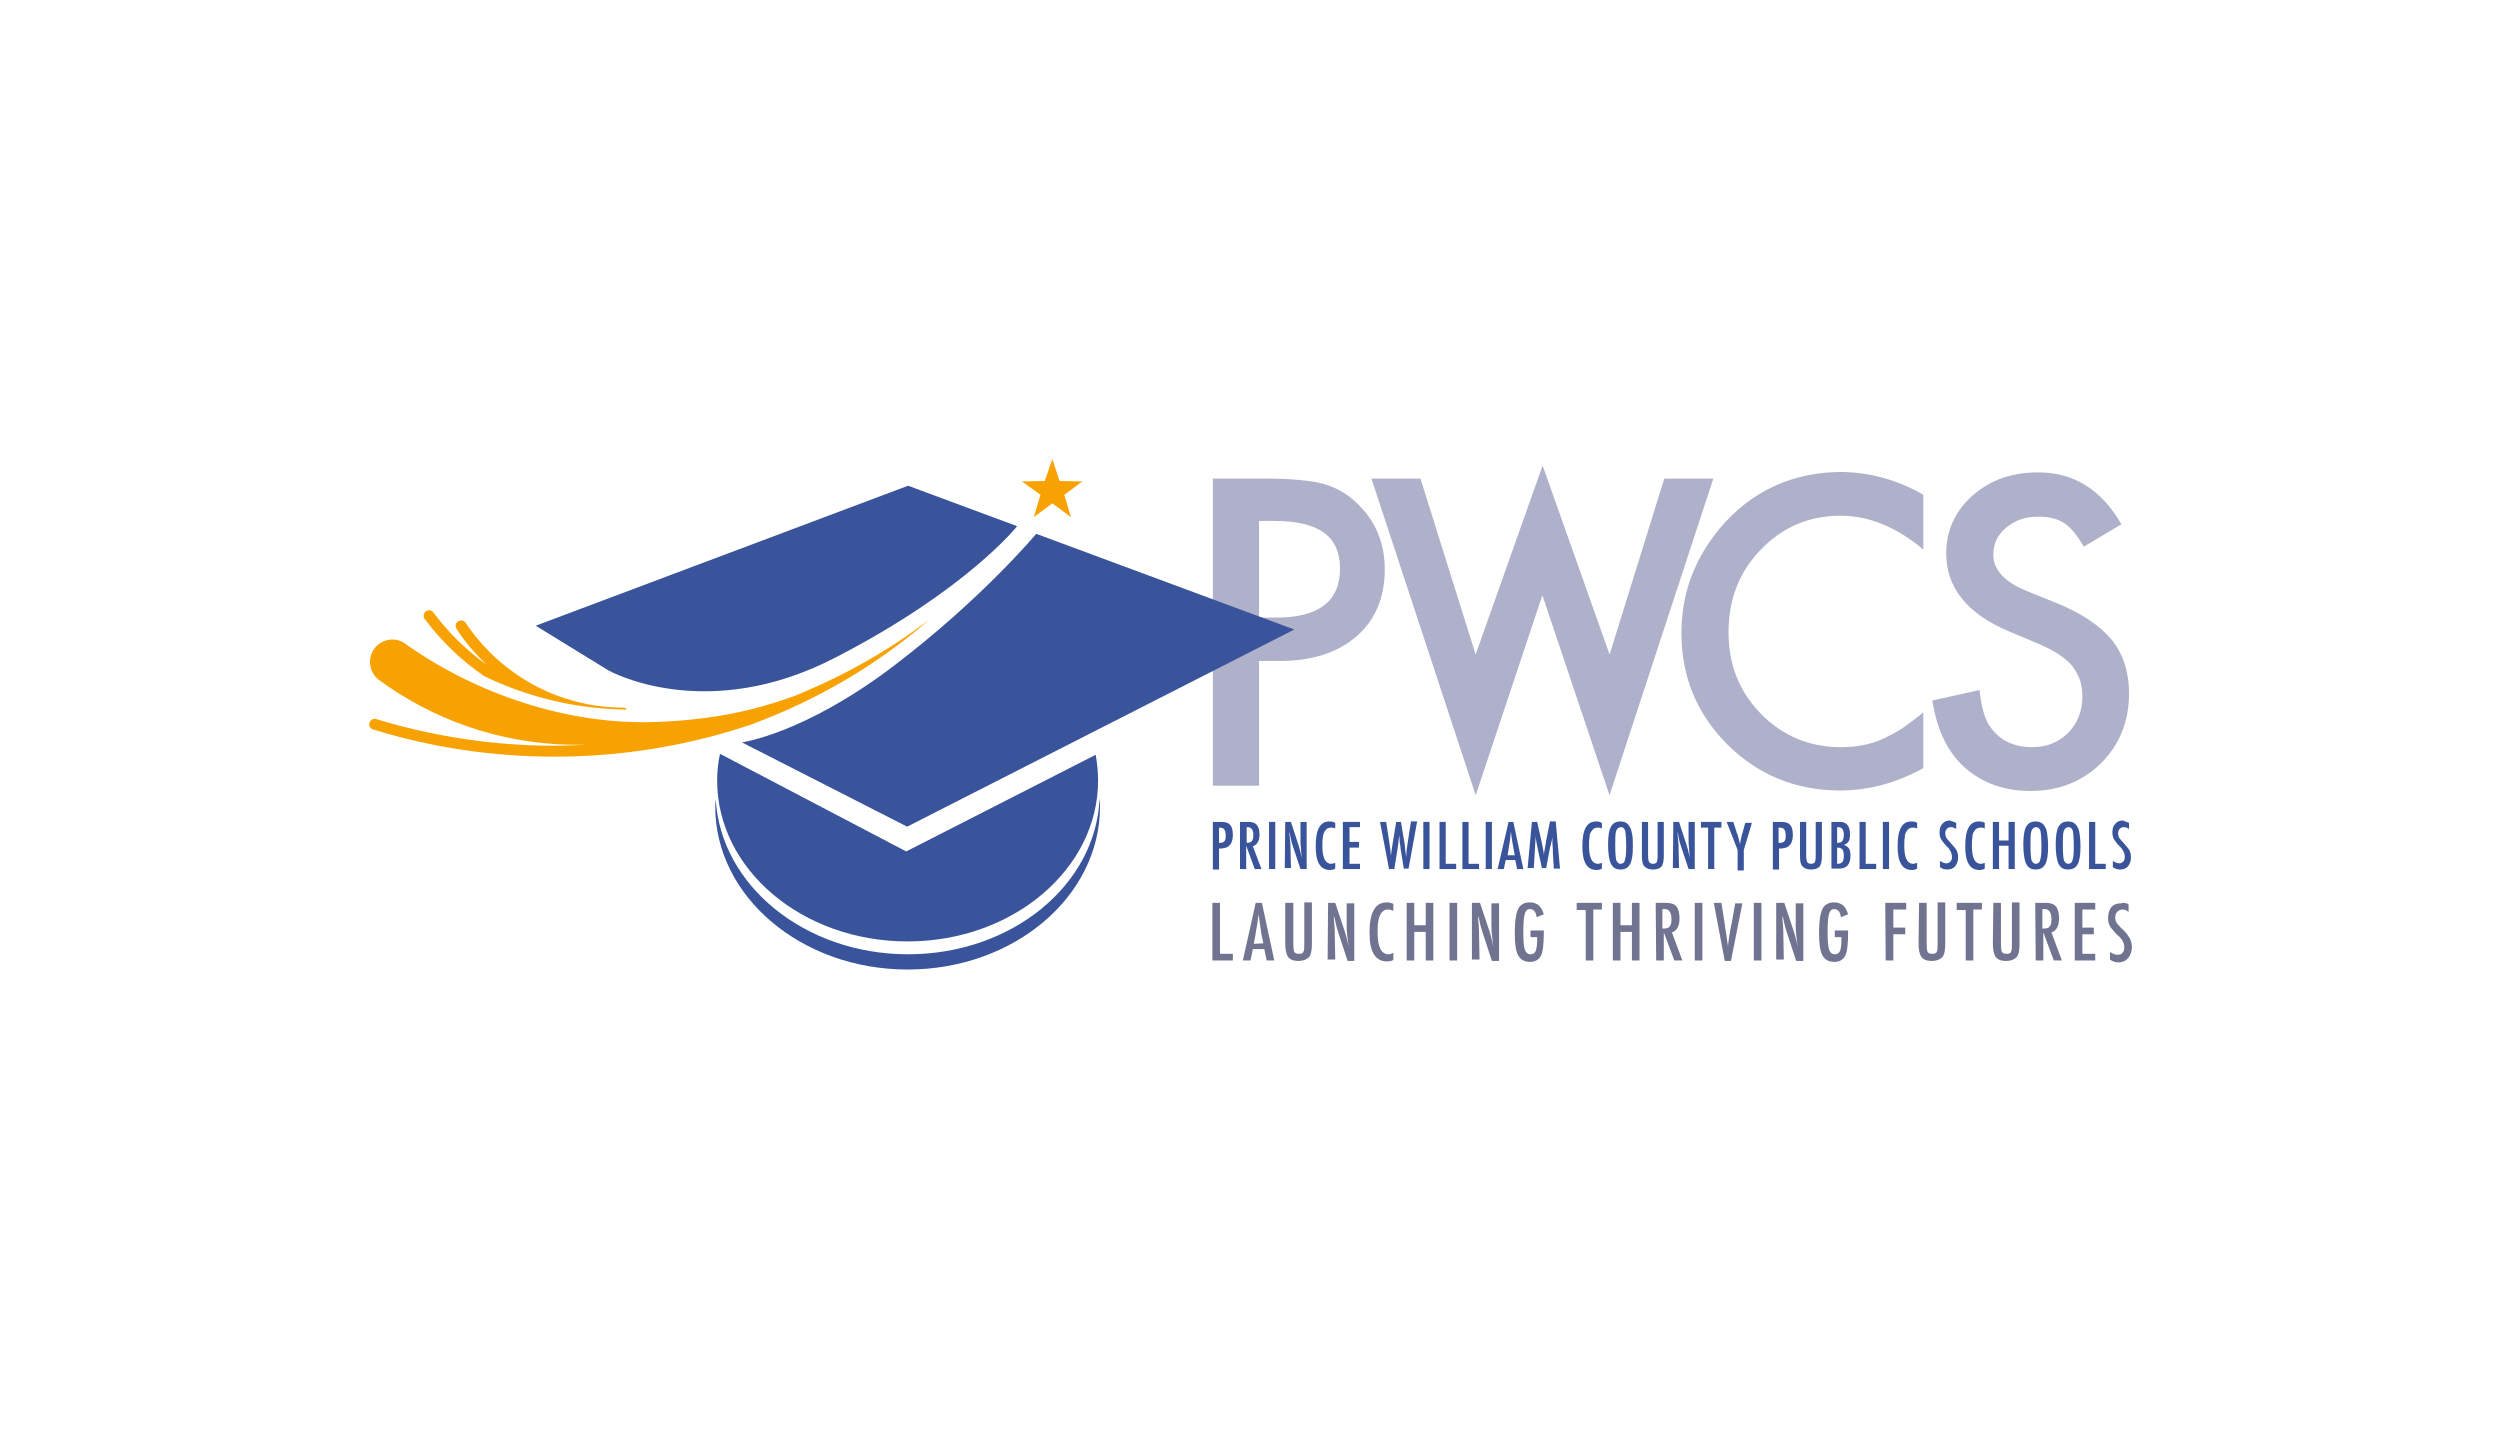 <?xml version="1.0" encoding="UTF-8"?>
<svg xmlns="http://www.w3.org/2000/svg" xmlns:xlink="http://www.w3.org/1999/xlink" width="525px" height="300px" viewBox="0 0 525 300" version="1.1">
  <title>Group 2</title>
  <g id="Page-1" stroke="none" stroke-width="1" fill="none" fill-rule="evenodd">
    <g id="Group-2">
      <rect id="Rectangle" fill="#FFFFFF" x="0" y="0" width="525" height="300"></rect>
      <g id="logo_princeWilliamCountyPublicSchools" transform="translate(77.539, 96.4)" fill-rule="nonzero">
        <g id="Group" transform="translate(177.161, 1.5)" fill="#AFB1CB">
          <path d="M9.7,40.9 L9.7,67.1 L2.84217094e-14,67.1 L2.84217094e-14,2.6 L11,2.6 C16.4,2.6 20.5,3 23.2,3.7 C26,4.5 28.4,5.9 30.5,8 C34.2,11.6 36.1,16.2 36.1,21.7 C36.1,27.6 34.1,32.3 30.2,35.7 C26.3,39.1 20.9,40.9 14.2,40.9 L9.7,40.9 L9.7,40.9 Z M9.7,31.8 L13.3,31.8 C22.2,31.8 26.7,28.4 26.7,21.5 C26.7,14.6 22.1,11.5 12.9,11.5 L9.7,11.5 L9.7,31.8 Z" id="Shape"></path>
          <path d="M190.8,12.2 L182.9,16.9 C181.4,14.3 180,12.7 178.7,11.9 C177.3,11 175.5,10.6 173.3,10.6 C170.6,10.6 168.4,11.4 166.6,12.9 C164.8,14.4 163.9,16.3 163.9,18.6 C163.9,21.7 166.2,24.3 170.9,26.2 L177.3,28.8 C182.5,30.9 186.3,33.5 188.8,36.5 C191.2,39.5 192.4,43.3 192.4,47.7 C192.4,53.6 190.4,58.5 186.5,62.4 C182.5,66.3 177.6,68.2 171.7,68.2 C166.1,68.2 161.5,66.5 157.8,63.2 C154.2,59.9 152,55.2 151.1,49.2 L161,47 C161.4,50.8 162.2,53.4 163.3,54.8 C165.3,57.6 168.2,59 172.1,59 C175.1,59 177.6,58 179.6,56 C181.6,54 182.6,51.4 182.6,48.3 C182.6,47.1 182.4,45.9 182.1,44.9 C181.7,43.9 181.2,42.9 180.5,42 C179.8,41.1 178.8,40.3 177.6,39.5 C176.4,38.7 175,38 173.4,37.3 L167.2,34.7 C158.4,31 154,25.5 154,18.3 C154,13.5 155.9,9.4 159.5,6.2 C163.2,2.9 167.8,1.3 173.3,1.3 C180.8,1.3 186.6,4.9 190.8,12.2 L190.8,12.2 Z" id="Path"></path>
          <polygon id="Path" points="94.8 2.6 83.3 39.6 83.3 39.5 69.3 1.33226763e-15 69.2 1.33226763e-15 69.2 1.33226763e-15 55.2 39.5 55.2 39.7 55.2 39.6 43.6 2.6 33.3 2.6 55.2 69.1 55.2 69.1 55.2 69.1 69.2 27.1 83.3 69.1 83.3 68.9 83.3 69.1 105.1 2.6"></polygon>
          <path d="M149.2,6 L149.2,17.5 C143.6,12.8 137.8,10.4 131.8,10.4 C125.2,10.4 119.6,12.8 115.1,17.5 C110.5,22.2 108.3,28 108.3,34.9 C108.3,41.8 110.6,47.4 115.1,52 C119.6,56.6 125.2,59 131.9,59 C135.3,59 138.2,58.4 140.6,57.3 C141.9,56.7 143.3,56 144.7,55.1 C146.1,54.1 147.6,53 149.2,51.7 L149.2,63.4 C143.6,66.5 137.8,68.1 131.7,68.1 C122.5,68.1 114.6,64.9 108.1,58.5 C101.6,52 98.4,44.2 98.4,35 C98.4,26.8 101.1,19.5 106.5,13 C113.2,5.1 121.8,1.2 132.4,1.2 C138.3,1.4 143.8,2.9 149.2,6 L149.2,6 Z" id="Path"></path>
        </g>
        <g id="Group" transform="translate(177.161, 76.2)" fill="#3A549B">
          <path d="M0,0 L1.8,0 C2.6,0 3.3,0.2 3.6,0.6 C4,1 4.2,1.7 4.2,2.7 C4.2,4 3.8,4.9 3,5.3 C2.6,5.5 2,5.6 1.3,5.6 L1.3,10 L0,10 L0,0 L0,0 Z M1.3,4.4 C1.9,4.4 2.2,4.3 2.4,4.1 C2.6,3.9 2.7,3.5 2.7,2.9 C2.7,2.3 2.6,1.9 2.4,1.6 C2.2,1.3 1.9,1.2 1.4,1.2 L1.3,1.2 L1.3,4.4 Z" id="Shape"></path>
          <path d="M5.7,0 L7.5,0 C8.2,0 8.8,0.2 9.1,0.5 C9.5,0.9 9.8,1.6 9.8,2.6 C9.8,3.3 9.7,3.9 9.4,4.3 C9.2,4.7 8.8,5 8.4,5.1 L10.2,9.9 L8.8,9.9 L7,5 L7,9.9 L5.7,9.9 L5.7,0 L5.7,0 Z M7.1,4.4 C7.6,4.4 8,4.3 8.2,4 C8.4,3.8 8.5,3.4 8.5,2.8 C8.5,2.5 8.5,2.2 8.4,2 C8.3,1.8 8.3,1.6 8.2,1.5 C8.1,1.4 8,1.3 7.8,1.2 C7.6,1.1 7.5,1.1 7.3,1.1 L7.1,1.1 L7.1,4.4 L7.1,4.4 Z" id="Shape"></path>
          <polygon id="Path" points="11.8 0 13.1 0 13.1 9.9 11.8 9.9"></polygon>
        </g>
        <path d="M192.361,76.2 L193.561,76.2 L194.861,80.2 C195.261,81.3 195.561,82.5 195.861,83.8 C195.761,83 195.661,82.3 195.661,81.7 C195.561,81.1 195.561,80.5 195.561,79.9 L195.561,76.2 L196.861,76.2 L196.861,86.1 L195.561,86.1 L194.061,81.6 C193.961,81.2 193.761,80.8 193.661,80.3 C193.561,79.9 193.461,79.4 193.361,78.9 C193.361,78.8 193.361,78.8 193.361,78.7 C193.361,78.6 193.361,78.5 193.261,78.4 C193.261,78.5 193.261,78.6 193.261,78.7 C193.261,78.8 193.261,78.8 193.261,78.9 L193.361,79.9 L193.461,81.1 C193.461,81.2 193.461,81.3 193.461,81.3 C193.461,81.4 193.461,81.5 193.461,81.6 L193.561,85.9 L192.261,85.9 L192.361,76.2 L192.361,76.2 Z" id="Path" fill="#3A549B"></path>
        <g id="Group" transform="translate(198.761, 76.1)" fill="#3A549B">
          <path d="M4.1,0.3 L4.1,1.5 C3.8,1.3 3.5,1.3 3.2,1.3 C2.9,1.3 2.6,1.4 2.4,1.5 C2.2,1.7 2,1.9 1.8,2.2 C1.7,2.5 1.5,2.9 1.5,3.4 C1.4,3.9 1.4,4.5 1.4,5.2 C1.4,7.6 2,8.9 3.3,8.9 C3.5,8.9 3.8,8.8 4.1,8.7 L4.1,9.9 C3.8,10.1 3.4,10.2 3,10.2 C1,10.2 0,8.6 0,5.3 C0,3.5 0.2,2.2 0.7,1.3 C1.2,0.4 1.9,0 2.9,0 C3.4,0 3.7,0.1 4.1,0.3 Z" id="Path"></path>
          <polygon id="Path" points="5.7 0.1 9.3 0.1 9.3 1.2 7.1 1.2 7.1 4.3 9.1 4.3 9.1 5.5 7.1 5.5 7.1 8.9 9.3 8.9 9.3 10 5.7 10"></polygon>
          <path d="M13.5,0.1 L14.8,0.1 L15.5,4.7 L15.6,5.4 C15.7,5.8 15.7,6.1 15.7,6.4 L15.8,7.2 L15.8,7.3 C15.8,7.4 15.8,7.4 15.8,7.5 L15.8,7.2 C15.9,6.6 15.9,6.1 16,5.7 C16.1,5.2 16.1,4.8 16.2,4.4 L16.9,0.1 L17.9,0.1 L18.6,4.3 C18.7,4.9 18.8,5.5 18.8,6 C18.9,6.5 18.9,7 19,7.5 C19,7 19.1,6.5 19.1,6 C19.2,5.5 19.2,5.1 19.3,4.6 L19.4,3.9 L20,-1.42108547e-14 L21.3,-1.42108547e-14 L19.5,9.9 L18.5,9.9 L17.8,5.6 C17.8,5.6 17.8,5.5 17.8,5.4 C17.8,5.3 17.8,5.1 17.7,4.9 L17.6,3.9 C17.6,3.8 17.6,3.7 17.6,3.6 C17.6,3.4 17.6,3.3 17.5,3 L17.5,2.6 C17.5,2.7 17.5,2.8 17.5,2.9 C17.5,3 17.5,3 17.5,3.1 C17.5,3.4 17.5,3.6 17.4,3.8 C17.4,4 17.4,4.1 17.4,4.1 L17.3,5 C17.3,5.2 17.2,5.4 17.2,5.5 C17.2,5.6 17.2,5.7 17.2,5.7 L16.5,10 L15.4,10 L13.5,0.1 Z" id="Path"></path>
          <polygon id="Path" points="22.6 0.1 23.9 0.1 23.9 10 22.6 10"></polygon>
          <polygon id="Path" points="26 0.1 27.3 0.1 27.3 8.9 29.5 8.9 29.5 10 26 10"></polygon>
          <polygon id="Path" points="30.8 0.1 32.1 0.1 32.1 8.9 34.3 8.9 34.3 10 30.8 10"></polygon>
          <polygon id="Path" points="35.7 0.1 37 0.1 37 10 35.7 10"></polygon>
          <path d="M40.5,0.1 L41.5,0.1 L43.6,10 L42.3,10 L41.9,8.1 L39.9,8.1 L39.5,10 L38.2,10 L40.5,0.1 Z M41.8,7.1 L41.5,5.5 C41.3,4.4 41.1,3.3 41,2.1 C40.9,2.7 40.9,3.3 40.8,3.9 C40.7,4.5 40.6,5.2 40.5,5.8 L40.3,7.1 C40.3,7.1 41.8,7.1 41.8,7.1 Z" id="Shape"></path>
          <path d="M45.4,0.1 L46.5,0.1 L47.4,4.1 C47.5,4.6 47.6,5.1 47.7,5.6 C47.8,6.1 47.9,6.6 47.9,7.2 C47.9,7.1 47.9,7.1 47.9,7 C47.9,6.9 47.9,6.9 47.9,6.9 L48.1,5.8 L48.3,4.7 L48.4,4 L49.2,0 L50.4,0 L51.3,9.9 L50,9.9 L49.8,6.5 C49.8,6.3 49.8,6.2 49.8,6.1 C49.8,6 49.8,5.9 49.8,5.8 L49.7,4.5 L49.7,3.3 C49.7,3.3 49.7,3.3 49.7,3.2 C49.7,3.1 49.7,3.1 49.7,3.1 L49.7,3.3 C49.7,3.5 49.6,3.7 49.6,3.9 C49.6,4.1 49.5,4.2 49.5,4.3 L49.3,5.2 L49.2,5.5 L48.4,9.8 L47.5,9.8 L46.7,6.1 C46.6,5.6 46.5,5.1 46.4,4.6 C46.3,4.1 46.2,3.6 46.2,3 L45.8,9.8 L44.5,9.8 L45.4,0.1 Z" id="Path"></path>
        </g>
        <path d="M258.861,76.4 L258.861,77.6 C258.561,77.4 258.261,77.4 257.961,77.4 C257.661,77.4 257.361,77.5 257.161,77.6 C256.961,77.8 256.761,78 256.561,78.3 C256.361,78.6 256.261,79 256.261,79.5 C256.161,80 256.161,80.6 256.161,81.3 C256.161,83.7 256.761,85 258.061,85 C258.261,85 258.561,84.9 258.861,84.8 L258.861,86 C258.561,86.2 258.161,86.3 257.761,86.3 C255.761,86.3 254.761,84.7 254.761,81.4 C254.761,79.6 254.961,78.3 255.461,77.4 C255.961,76.5 256.661,76.1 257.761,76.1 C258.161,76.1 258.461,76.2 258.861,76.4 Z" id="Path" fill="#3A549B"></path>
        <g id="Group" transform="translate(260.161, 76.1)" fill="#3A549B">
          <path d="M5.2,5.3 C5.2,7.1 5,8.3 4.6,9 C4.2,9.7 3.6,10.1 2.6,10.1 C1.6,10.1 1,9.7 0.6,8.9 C0.2,8.1 0,6.7 0,4.8 C0,3 0.2,1.8 0.6,1.1 C1,0.4 1.6,0 2.6,0 C3.4,0 4,0.3 4.4,0.9 C4.7,1.3 4.9,1.8 5,2.5 C5.2,3.1 5.2,4.1 5.2,5.3 Z M3.8,5.4 C3.8,3.7 3.7,2.5 3.6,2 C3.4,1.4 3.1,1.2 2.7,1.2 C2.2,1.2 1.9,1.5 1.7,2 C1.5,2.5 1.5,3.6 1.5,5.1 C1.5,6.6 1.6,7.6 1.7,8.1 C1.9,8.6 2.2,8.9 2.6,8.9 C3,8.9 3.4,8.7 3.5,8.2 C3.7,7.7 3.8,6.8 3.8,5.4 Z" id="Shape"></path>
          <path d="M7.1,0.1 L8.4,0.1 L8.4,7.1 C8.4,7.8 8.5,8.3 8.6,8.5 C8.7,8.7 9,8.9 9.4,8.9 C9.8,8.9 10,8.8 10.2,8.6 C10.3,8.4 10.4,8 10.4,7.3 L10.4,0.1 L11.7,0.1 L11.7,7.3 C11.7,8.4 11.5,9.1 11.2,9.5 C10.8,9.9 10.2,10.1 9.4,10.1 C8.5,10.1 7.9,9.8 7.5,9.3 C7.2,8.9 7.1,8.2 7.1,7.1 L7.1,0.1 L7.1,0.1 Z" id="Path"></path>
          <path d="M13.7,0.1 L14.9,0.1 L16.2,4.1 C16.6,5.2 16.9,6.4 17.2,7.7 C17.1,6.9 17,6.2 17,5.6 C16.9,5 16.9,4.4 16.9,3.8 L16.9,0.1 L18.2,0.1 L18.2,10 L16.9,10 L15.4,5.5 C15.3,5.1 15.1,4.7 15,4.2 C14.9,3.8 14.8,3.3 14.7,2.8 C14.7,2.7 14.7,2.7 14.7,2.6 C14.7,2.5 14.7,2.4 14.6,2.3 C14.6,2.4 14.6,2.5 14.6,2.6 C14.6,2.7 14.6,2.7 14.6,2.8 L14.7,3.8 L14.8,5 C14.8,5.1 14.8,5.2 14.8,5.2 C14.8,5.3 14.8,5.4 14.8,5.5 L14.9,9.8 L13.6,9.8 L13.7,0.1 L13.7,0.1 Z" id="Path"></path>
        </g>
        <polygon id="Path" fill="#3A549B" points="279.661 76.2 283.961 76.2 283.961 77.4 282.461 77.4 282.461 86.1 281.161 86.1 281.161 77.4 279.661 77.4"></polygon>
        <g id="Group" transform="translate(285.061, 75.9)" fill="#3A549B">
          <path d="M0,0.3 L1.4,0.3 L2.1,2.5 C2.1,2.6 2.1,2.6 2.2,2.7 C2.2,2.8 2.2,2.9 2.3,3 C2.5,3.8 2.7,4.4 2.8,5 C2.9,4.5 2.9,4.1 3,3.9 L3.2,3 L3.3,2.7 L3.9,0.5 L5.3,0.5 L3.6,6.2 L3.6,10.5 L2.3,10.5 L2.3,6.2 L0,0.3 Z" id="Path"></path>
          <path d="M9.7,0.3 L11.5,0.3 C12.3,0.3 13,0.5 13.3,0.9 C13.7,1.3 13.9,2 13.9,3 C13.9,4.3 13.5,5.2 12.7,5.6 C12.3,5.8 11.7,5.9 11,5.9 L11,10.3 L9.7,10.3 L9.7,0.3 L9.7,0.3 Z M11,4.7 C11.6,4.7 11.9,4.6 12.1,4.4 C12.3,4.2 12.4,3.8 12.4,3.2 C12.4,2.6 12.3,2.2 12.1,1.9 C11.9,1.6 11.6,1.5 11.1,1.5 L10.9,1.5 L10.9,4.7 L11,4.7 Z" id="Shape"></path>
          <path d="M15.4,0.3 L16.7,0.3 L16.7,7.3 C16.7,8 16.8,8.5 16.9,8.7 C17,8.9 17.3,9.1 17.7,9.1 C18.1,9.1 18.3,9 18.5,8.8 C18.6,8.6 18.7,8.2 18.7,7.5 L18.7,0.3 L20,0.3 L20,7.5 C20,8.6 19.8,9.3 19.5,9.7 C19.1,10.1 18.5,10.3 17.7,10.3 C16.8,10.3 16.2,10 15.8,9.5 C15.5,9.1 15.4,8.4 15.4,7.3 L15.4,0.3 L15.4,0.3 Z" id="Path"></path>
          <path d="M22,0.3 L23.8,0.3 C25.2,0.3 25.9,1.2 25.9,2.9 C25.9,3.6 25.8,4.1 25.6,4.4 C25.4,4.7 25.1,5 24.6,5.1 C25.1,5.3 25.5,5.6 25.7,5.9 C25.9,6.2 26,6.7 26,7.4 C26,9.2 25.2,10.1 23.7,10.1 L22,10.1 L22,0.3 L22,0.3 Z M23.2,4.7 C23.7,4.7 24.1,4.6 24.3,4.3 C24.5,4 24.6,3.6 24.6,3 C24.6,1.9 24.2,1.4 23.4,1.4 L23.4,1.4 L23.3,1.4 L23.2,1.4 L23.2,4.7 Z M23.2,9.1 C23.7,9.1 24.1,9 24.3,8.7 C24.5,8.5 24.6,8 24.6,7.4 C24.6,6.8 24.5,6.3 24.3,6.1 C24.1,5.8 23.7,5.7 23.2,5.7 L23.2,9.1 Z" id="Shape"></path>
          <polygon id="Path" points="27.9 0.3 29.2 0.3 29.2 9.1 31.4 9.1 31.4 10.2 27.9 10.2"></polygon>
          <polygon id="Path" points="32.8 0.3 34.1 0.3 34.1 10.2 32.8 10.2"></polygon>
          <path d="M40,0.5 L40,1.7 C39.7,1.5 39.4,1.5 39.1,1.5 C38.8,1.5 38.5,1.6 38.3,1.7 C38.1,1.8 37.9,2.1 37.7,2.4 C37.5,2.7 37.4,3.1 37.4,3.6 C37.3,4.1 37.3,4.7 37.3,5.4 C37.3,7.8 37.9,9.1 39.2,9.1 C39.4,9.1 39.7,9 40,8.9 L40,10.1 C39.7,10.3 39.3,10.4 38.9,10.4 C36.9,10.4 35.9,8.8 35.9,5.5 C35.9,3.7 36.1,2.4 36.6,1.5 C37.1,0.6 37.8,0.2 38.8,0.2 C39.3,0.2 39.7,0.3 40,0.5 Z" id="Path"></path>
          <path d="M48.2,0.5 L48.2,1.8 C47.8,1.5 47.4,1.4 47.1,1.4 C46.7,1.4 46.5,1.5 46.2,1.8 C46,2 45.9,2.4 45.9,2.7 C45.9,3 46,3.3 46.1,3.6 C46.2,3.7 46.3,3.9 46.5,4.1 C46.7,4.3 46.9,4.6 47.2,4.9 C47.7,5.5 48.1,5.9 48.3,6.3 C48.5,6.7 48.6,7.2 48.6,7.7 C48.6,8.5 48.4,9.1 48,9.6 C47.6,10.1 47,10.3 46.3,10.3 C45.7,10.3 45.2,10.1 44.8,9.8 L44.8,8.5 C45.3,8.8 45.7,9 46.1,9 C46.5,9 46.7,8.9 47,8.6 C47.3,8.3 47.3,8 47.3,7.6 C47.3,7.2 47.2,6.9 47.1,6.6 C47,6.5 46.9,6.3 46.8,6.1 C46.7,5.9 46.5,5.7 46.3,5.5 C46,5.2 45.7,4.9 45.5,4.6 C45.3,4.3 45.1,4.1 45,3.9 C44.8,3.5 44.7,3 44.7,2.5 C44.7,1.7 44.9,1.1 45.3,0.7 C45.7,0.2 46.3,0 46.9,0 C47.3,0.2 47.8,0.3 48.2,0.5 Z" id="Path"></path>
          <path d="M54.2,0.5 L54.2,1.7 C53.9,1.5 53.6,1.5 53.3,1.5 C53,1.5 52.7,1.6 52.5,1.7 C52.3,1.8 52.1,2.1 51.9,2.4 C51.7,2.7 51.6,3.1 51.6,3.6 C51.5,4.1 51.5,4.7 51.5,5.4 C51.5,7.8 52.1,9.1 53.4,9.1 C53.6,9.1 53.9,9 54.2,8.9 L54.2,10.1 C53.9,10.3 53.5,10.4 53.1,10.4 C51.1,10.4 50.1,8.8 50.1,5.5 C50.1,3.7 50.3,2.4 50.8,1.5 C51.3,0.6 52,0.2 53,0.2 C53.5,0.2 53.9,0.3 54.2,0.5 Z" id="Path"></path>
          <polygon id="Path" points="55.9 0.3 57.2 0.3 57.2 4.2 59.2 4.2 59.2 0.3 60.5 0.3 60.5 10.2 59.2 10.2 59.2 5.3 57.2 5.3 57.2 10.2 55.9 10.2"></polygon>
          <path d="M67.5,5.5 C67.5,7.3 67.3,8.5 66.9,9.2 C66.5,9.9 65.9,10.3 64.9,10.3 C63.9,10.3 63.3,9.9 62.9,9.1 C62.5,8.3 62.3,6.9 62.3,5 C62.3,3.2 62.5,2 62.9,1.3 C63.3,0.6 63.9,0.2 64.9,0.2 C65.7,0.2 66.3,0.5 66.7,1.1 C67,1.5 67.2,2 67.3,2.7 C67.4,3.3 67.5,4.3 67.5,5.5 Z M66.1,5.6 C66.1,3.9 66,2.7 65.9,2.2 C65.7,1.6 65.4,1.4 65,1.4 C64.5,1.4 64.2,1.7 64,2.2 C63.8,2.7 63.8,3.8 63.8,5.3 C63.8,6.8 63.9,7.8 64,8.3 C64.2,8.8 64.5,9.1 64.9,9.1 C65.3,9.1 65.7,8.9 65.8,8.4 C66,7.9 66.1,7 66.1,5.6 Z" id="Shape"></path>
          <path d="M74.3,5.5 C74.3,7.3 74.1,8.5 73.7,9.2 C73.3,9.9 72.7,10.3 71.7,10.3 C70.7,10.3 70.1,9.9 69.7,9.1 C69.3,8.3 69.1,6.9 69.1,5 C69.1,3.2 69.3,2 69.7,1.3 C70.1,0.6 70.7,0.2 71.7,0.2 C72.5,0.2 73.1,0.5 73.5,1.1 C73.8,1.5 74,2 74.1,2.7 C74.2,3.3 74.3,4.3 74.3,5.5 Z M72.9,5.6 C72.9,3.9 72.8,2.7 72.7,2.2 C72.5,1.6 72.2,1.4 71.8,1.4 C71.3,1.4 71,1.7 70.8,2.2 C70.6,2.7 70.6,3.8 70.6,5.3 C70.6,6.8 70.7,7.8 70.8,8.3 C71,8.8 71.3,9.1 71.7,9.1 C72.1,9.1 72.5,8.9 72.6,8.4 C72.8,7.9 72.9,7 72.9,5.6 Z" id="Shape"></path>
        </g>
        <polygon id="Path" fill="#3A549B" points="361.161 76.2 362.461 76.2 362.461 85 364.661 85 364.661 86.1 361.161 86.1"></polygon>
        <path d="M369.561,76.4 L369.561,77.7 C369.161,77.4 368.761,77.3 368.461,77.3 C368.061,77.3 367.861,77.4 367.561,77.7 C367.361,77.9 367.261,78.3 367.261,78.6 C367.261,78.9 367.361,79.2 367.461,79.5 C367.561,79.6 367.661,79.8 367.861,80 C368.061,80.2 368.261,80.5 368.561,80.8 C369.061,81.4 369.461,81.8 369.661,82.2 C369.861,82.6 369.961,83.1 369.961,83.6 C369.961,84.4 369.761,85 369.361,85.5 C368.961,86 368.361,86.2 367.661,86.2 C367.061,86.2 366.561,86 366.161,85.7 L366.161,84.4 C366.661,84.7 367.061,84.9 367.461,84.9 C367.861,84.9 368.061,84.8 368.361,84.5 C368.661,84.2 368.661,83.9 368.661,83.5 C368.661,83.1 368.561,82.8 368.461,82.5 C368.361,82.4 368.261,82.2 368.161,82 C368.061,81.8 367.861,81.6 367.661,81.4 C367.361,81.1 367.061,80.8 366.861,80.5 C366.661,80.2 366.461,80 366.361,79.8 C366.161,79.4 366.061,78.9 366.061,78.4 C366.061,77.6 366.261,77 366.661,76.6 C367.061,76.1 367.661,75.9 368.261,75.9 C368.661,76.1 369.061,76.2 369.561,76.4 Z" id="Path" fill="#3A549B"></path>
        <polygon id="Path" fill="#717491" points="177.061 93.2 178.661 93.2 178.661 103.9 181.361 103.9 181.361 105.3 177.061 105.3 177.061 93.2"></polygon>
        <g id="Group" transform="translate(183.461, 93.1)" fill="#717491">
          <path d="M2.7,0.1 L4,0.1 L6.6,12.2 L5,12.2 L4.5,9.8 L2.1,9.8 L1.6,12.2 L0,12.2 L2.7,0.1 Z M4.3,8.6 L3.9,6.7 C3.7,5.4 3.5,4 3.3,2.5 C3.2,3.2 3.1,4 3,4.7 C2.9,5.4 2.7,6.2 2.6,7.1 L2.3,8.7 L4.3,8.6 L4.3,8.6 Z" id="Shape"></path>
          <path d="M9,0.1 L10.6,0.1 L10.6,8.7 C10.6,9.6 10.7,10.2 10.8,10.4 C11,10.7 11.3,10.8 11.8,10.8 C12.3,10.8 12.6,10.7 12.7,10.4 C12.9,10.1 12.9,9.6 12.9,8.8 L12.9,0 L14.5,0 L14.5,8.8 C14.5,10.1 14.3,11 13.9,11.5 C13.4,12 12.7,12.3 11.7,12.3 C10.6,12.3 9.8,12 9.4,11.3 C9.1,10.8 8.9,9.9 8.9,8.6 L8.9,0.1 L9,0.1 Z" id="Path"></path>
        </g>
        <path d="M201.361,93.2 L202.861,93.2 L204.461,98 C204.961,99.4 205.361,100.8 205.661,102.4 C205.561,101.5 205.461,100.6 205.361,99.9 C205.261,99.1 205.261,98.4 205.261,97.8 L205.261,93.3 L206.861,93.3 L206.861,105.4 L205.461,105.4 L203.661,99.9 C203.461,99.4 203.361,98.9 203.161,98.3 C203.061,97.8 202.861,97.2 202.761,96.6 C202.761,96.5 202.761,96.4 202.661,96.3 C202.661,96.2 202.561,96.1 202.561,95.9 C202.561,96 202.561,96.2 202.561,96.2 C202.561,96.3 202.561,96.4 202.561,96.4 L202.661,97.6 L202.761,99.1 C202.761,99.2 202.761,99.3 202.761,99.4 C202.761,99.5 202.761,99.7 202.761,99.8 L202.861,105.1 L201.261,105.1 L201.361,93.2 L201.361,93.2 Z" id="Path" fill="#717491"></path>
        <g id="Group" transform="translate(210.061, 93.1)" fill="#717491">
          <path d="M5,0.3 L5,1.8 C4.6,1.6 4.2,1.5 3.9,1.5 C3.5,1.5 3.2,1.6 2.9,1.8 C2.6,2 2.4,2.3 2.2,2.7 C2,3.1 1.9,3.6 1.8,4.2 C1.7,4.8 1.7,5.5 1.7,6.4 C1.7,9.4 2.5,10.9 4,10.9 C4.3,10.9 4.6,10.8 5,10.6 L5,12.1 C4.6,12.3 4.2,12.4 3.7,12.4 C1.2,12.4 0,10.4 0,6.4 C0,4.2 0.3,2.6 0.9,1.6 C1.5,0.5 2.4,1.42108547e-14 3.7,1.42108547e-14 C4.1,1.42108547e-14 4.5,0.1 5,0.3 Z" id="Path"></path>
          <polygon id="Path" points="7.8 0.1 9.4 0.1 9.4 4.8 11.8 4.8 11.8 0.1 13.4 0.1 13.4 12.2 11.8 12.2 11.8 6.2 9.4 6.2 9.4 12.2 7.8 12.2"></polygon>
          <polygon id="Path" points="16.8 0.1 18.4 0.1 18.4 12.2 16.8 12.2"></polygon>
          <path d="M21.7,0.1 L23.2,0.1 L24.8,4.9 C25.3,6.3 25.7,7.7 26,9.3 C25.9,8.4 25.8,7.5 25.7,6.8 C25.6,6.1 25.6,5.3 25.6,4.7 L25.6,0.2 L27.2,0.2 L27.2,12.3 L25.7,12.3 L23.9,6.8 C23.7,6.3 23.6,5.8 23.4,5.2 C23.3,4.7 23.1,4.1 23,3.5 C23,3.4 23,3.3 22.9,3.2 C22.9,3.1 22.8,3 22.8,2.8 C22.8,2.9 22.8,3.1 22.8,3.1 C22.8,3.2 22.8,3.3 22.8,3.3 L22.9,4.5 L23,6 C23,6.1 23,6.2 23,6.3 C23,6.4 23,6.6 23,6.7 L23.1,12 L21.5,12 L21.5,0.1 L21.7,0.1 Z" id="Path"></path>
          <path d="M33.6,5.9 L36.6,5.9 L36.6,6.4 C36.6,8.8 36.4,10.4 36,11.2 C35.6,12 34.8,12.5 33.7,12.5 C32.5,12.5 31.7,12 31.2,11.1 C30.7,10.2 30.5,8.6 30.5,6.3 C30.5,3.8 30.8,2.1 31.3,1.2 C31.8,0.4 32.6,0 33.6,0 C34.4,0 35,0.2 35.5,0.6 C36,1 36.3,1.6 36.6,2.5 L35.1,3.1 C35,2.8 35,2.5 34.9,2.3 C34.8,2.1 34.7,1.9 34.6,1.8 C34.4,1.6 34.1,1.4 33.7,1.4 C33.2,1.4 32.8,1.7 32.6,2.4 C32.4,3.1 32.3,4.4 32.3,6.2 C32.3,8 32.4,9.3 32.6,9.9 C32.8,10.5 33.2,10.9 33.8,10.9 C34.3,10.9 34.7,10.7 34.9,10.2 C35.1,9.7 35.2,8.9 35.2,7.8 L35.2,7.5 L35.2,7.3 L33.8,7.3 L33.8,5.9 L33.6,5.9 L33.6,5.9 Z" id="Path"></path>
          <polygon id="Path" points="43.5 0.1 48.8 0.1 48.8 1.5 47 1.5 47 12.2 45.4 12.2 45.4 1.6 43.5 1.6"></polygon>
          <polygon id="Path" points="51.1 0.1 52.7 0.1 52.7 4.8 55.1 4.8 55.1 0.1 56.7 0.1 56.7 12.2 55.1 12.2 55.1 6.2 52.7 6.2 52.7 12.2 51.1 12.2"></polygon>
          <path d="M60.1,0.1 L62.3,0.1 C63.2,0.1 63.9,0.3 64.3,0.7 C64.8,1.2 65.1,2.1 65.1,3.2 C65.1,4.1 65,4.8 64.7,5.3 C64.4,5.8 64,6.2 63.5,6.3 L65.7,12.2 L64,12.2 L61.8,6.3 L61.8,12.2 L60.2,12.2 L60.1,0.1 L60.1,0.1 Z M61.7,5.5 C62.3,5.5 62.8,5.4 63,5.1 C63.3,4.8 63.4,4.3 63.4,3.6 C63.4,3.2 63.4,2.9 63.3,2.6 C63.2,2.3 63.2,2.1 63,1.9 C62.9,1.7 62.7,1.6 62.5,1.5 C62.3,1.4 62.1,1.4 61.8,1.4 L61.5,1.4 L61.5,5.5 L61.7,5.5 Z" id="Shape"></path>
          <polygon id="Path" points="68.3 0.1 69.9 0.1 69.9 12.2 68.3 12.2"></polygon>
          <path d="M72.3,0.1 L73.9,0.1 L74.6,4.6 L74.7,5.4 L75,7.2 C75,7.5 75.1,7.8 75.1,8 C75.1,8.2 75.2,8.5 75.2,8.7 L75.3,9.3 C75.3,9.2 75.3,9.1 75.3,9 C75.3,8.9 75.3,8.8 75.3,8.8 L75.5,7.4 L75.8,5.6 C75.8,5.4 75.9,5.3 75.9,5.1 C75.9,4.9 75.9,4.8 76,4.7 L76.8,0.2 L78.3,0.2 L75.9,12.3 L74.6,12.3 L72.3,0.1 Z" id="Path"></path>
          <polygon id="Path" points="80.7 0.1 82.3 0.1 82.3 12.2 80.7 12.2"></polygon>
          <path d="M85.6,0.1 L87.1,0.1 L88.7,4.9 C89.2,6.3 89.6,7.7 89.9,9.3 C89.8,8.4 89.7,7.5 89.6,6.8 C89.5,6 89.5,5.3 89.5,4.7 L89.5,0.2 L91.1,0.2 L91.1,12.3 L89.6,12.3 L87.8,6.8 C87.6,6.3 87.5,5.8 87.3,5.2 C87.2,4.7 87,4.1 86.9,3.5 C86.9,3.4 86.9,3.3 86.8,3.2 C86.8,3.1 86.7,3 86.7,2.8 C86.7,2.9 86.7,3.1 86.7,3.1 C86.7,3.2 86.7,3.3 86.7,3.3 L86.8,4.5 L86.9,6 C86.9,6.1 86.9,6.2 86.9,6.3 C86.9,6.4 86.9,6.6 86.9,6.7 L87,12 L85.4,12 L85.4,0.1 L85.6,0.1 Z" id="Path"></path>
          <path d="M97.5,5.9 L100.5,5.9 L100.5,6.4 C100.5,8.8 100.3,10.4 99.9,11.2 C99.5,12 98.7,12.5 97.6,12.5 C96.4,12.5 95.6,12 95.1,11.1 C94.6,10.2 94.4,8.6 94.4,6.3 C94.4,3.8 94.7,2.1 95.2,1.2 C95.7,0.4 96.5,0 97.5,0 C98.3,0 98.9,0.2 99.4,0.6 C99.9,1 100.2,1.6 100.5,2.5 L99,3.1 C98.9,2.8 98.9,2.5 98.8,2.3 C98.7,2.1 98.6,1.9 98.5,1.8 C98.3,1.6 98,1.4 97.6,1.4 C97.1,1.4 96.7,1.7 96.5,2.4 C96.3,3.1 96.2,4.4 96.2,6.2 C96.2,8 96.3,9.3 96.5,9.9 C96.7,10.5 97.1,10.9 97.7,10.9 C98.2,10.9 98.6,10.7 98.8,10.2 C99,9.7 99.1,8.9 99.1,7.8 L99.1,7.5 L99.1,7.3 L97.7,7.3 L97.7,5.9 L97.5,5.9 L97.5,5.9 Z" id="Path"></path>
          <polygon id="Path" points="108.3 0.1 112.7 0.1 112.7 1.5 110 1.5 110 5.3 112.5 5.3 112.5 6.7 110 6.7 110 12.2 108.4 12.2"></polygon>
          <path d="M115.4,0.1 L117,0.1 L117,8.7 C117,9.6 117.1,10.2 117.2,10.4 C117.4,10.7 117.7,10.8 118.2,10.8 C118.7,10.8 119,10.7 119.1,10.4 C119.3,10.1 119.3,9.6 119.3,8.8 L119.3,0 L120.9,0 L120.9,8.8 C120.9,10.1 120.7,11 120.3,11.5 C119.8,12 119.1,12.3 118.1,12.3 C117,12.3 116.2,12 115.8,11.3 C115.5,10.8 115.3,9.9 115.3,8.6 L115.4,0.1 L115.4,0.1 Z" id="Path"></path>
          <polygon id="Path" points="123.3 0.1 128.6 0.1 128.6 1.5 126.8 1.5 126.8 12.2 125.2 12.2 125.2 1.6 123.3 1.6"></polygon>
          <path d="M131,0.1 L132.6,0.1 L132.6,8.7 C132.6,9.6 132.7,10.2 132.8,10.4 C133,10.7 133.3,10.8 133.8,10.8 C134.3,10.8 134.6,10.7 134.7,10.4 C134.9,10.1 134.9,9.6 134.9,8.8 L134.9,0 L136.5,0 L136.5,8.8 C136.5,10.1 136.3,11 135.9,11.5 C135.4,12 134.7,12.3 133.7,12.3 C132.6,12.3 131.8,12 131.4,11.3 C131.1,10.8 130.9,9.9 130.9,8.6 L131,0.1 L131,0.1 Z" id="Path"></path>
          <path d="M139.8,0.1 L142,0.1 C142.9,0.1 143.6,0.3 144,0.7 C144.5,1.2 144.8,2.1 144.8,3.2 C144.8,4.1 144.7,4.8 144.4,5.3 C144.1,5.8 143.7,6.2 143.2,6.3 L145.4,12.2 L143.7,12.2 L141.5,6.3 L141.5,12.2 L139.9,12.2 L139.8,0.1 L139.8,0.1 Z M141.5,5.5 C142.1,5.5 142.6,5.4 142.8,5.1 C143.1,4.8 143.2,4.3 143.2,3.6 C143.2,3.2 143.2,2.9 143.1,2.6 C143,2.3 143,2.1 142.8,1.9 C142.7,1.7 142.5,1.6 142.3,1.5 C142.1,1.4 141.9,1.4 141.6,1.4 L141.3,1.4 L141.3,5.5 L141.5,5.5 Z" id="Shape"></path>
          <polygon id="Path" points="148.1 0.1 152.4 0.1 152.4 1.5 149.7 1.5 149.7 5.3 152.1 5.3 152.1 6.7 149.7 6.7 149.7 10.8 152.4 10.8 152.4 12.2 148.1 12.2"></polygon>
          <path d="M159.4,0.4 L159.4,2 C158.9,1.6 158.5,1.5 158.1,1.5 C157.7,1.5 157.3,1.7 157,2 C156.7,2.3 156.6,2.7 156.6,3.2 C156.6,3.6 156.7,4 156.9,4.3 C157,4.5 157.2,4.7 157.4,4.9 C157.6,5.1 157.9,5.5 158.3,5.8 C159,6.5 159.4,7.1 159.7,7.6 C159.9,8.1 160.1,8.7 160.1,9.4 C160.1,10.3 159.8,11.1 159.3,11.7 C158.8,12.3 158.1,12.6 157.3,12.6 C156.6,12.6 156,12.4 155.5,12 L155.5,10.4 C156.1,10.8 156.6,11 157.1,11 C157.5,11 157.9,10.9 158.1,10.6 C158.4,10.3 158.5,9.9 158.5,9.4 C158.5,9 158.4,8.6 158.2,8.2 C158.1,8 158,7.8 157.8,7.6 C157.6,7.4 157.4,7.1 157.1,6.9 C156.7,6.5 156.3,6.1 156.1,5.8 C155.8,5.5 155.6,5.2 155.5,5 C155.2,4.5 155.1,4 155.1,3.3 C155.1,2.4 155.3,1.6 155.8,1 C156.3,0.4 157,0.2 157.8,0.2 C158.3,0 158.9,0.1 159.4,0.4 Z" id="Path"></path>
        </g>
        <g id="Group" transform="translate(0, 0)">
          <g transform="translate(34.961, 5.6)" fill="#3A549B" id="Path">
            <path d="M0,29.4 L15.3,38.8 C15.3,38.8 35.7,50.3 63.1,36 C90.6,21.8 101.1,8.5 101.1,8.5 L78.2,0 L0,29.4 Z"></path>
            <path d="M105.1,10.1 L159.3,30.2 L78,71.6 L43.3,53.9 C43.3,53.9 56.4,52.1 75.1,37.9 C93.8,23.7 105.1,10.1 105.1,10.1 L105.1,10.1 Z"></path>
            <path d="M77.8,76.8 L38.7,56.3 C38.3,58.1 38.1,60 38.1,61.9 C38.1,80.6 56,95.7 78.1,95.7 C100.2,95.7 118.1,80.5 118.1,61.9 C118.1,60.1 117.9,58.3 117.6,56.5 L77.8,76.8 L77.8,76.8 Z"></path>
            <path d="M78.2,98.4 C56.5,98.4 38.8,83.9 37.8,65.8 C37.8,66.3 37.7,66.8 37.7,67.4 C37.7,86.3 55.8,101.6 78.1,101.6 C100.4,101.6 118.5,86.3 118.5,67.4 C118.5,66.9 118.5,66.3 118.4,65.8 C117.6,83.9 99.9,98.4 78.2,98.4 L78.2,98.4 Z"></path>
          </g>
          <g fill="#F7A200" id="Path">
            <polygon points="143.461 1.44328993e-15 144.961 4.6 149.761 4.7 145.961 7.5 147.361 12.2 143.461 9.3 139.561 12.2 140.961 7.5 137.061 4.7 141.861 4.6"></polygon>
            <g transform="translate(0, 31.753)">
              <path d="M54.161,20.847 C53.961,20.647 53.661,20.447 53.361,20.447 C40.061,20.447 27.661,13.747 20.261,2.647 C19.861,2.147 19.261,1.947 18.661,2.347 C18.161,2.647 17.961,3.347 18.361,3.947 C20.161,6.747 22.361,9.247 24.661,11.447 C20.461,8.447 16.661,4.747 13.461,0.447 C13.061,-0.053 12.361,-0.153 11.861,0.247 C11.361,0.647 11.261,1.347 11.661,1.847 C15.261,6.647 19.461,10.647 24.161,13.847 C33.061,18.147 42.961,20.647 53.461,20.847 C53.661,20.847 53.861,20.847 54.161,20.847 L54.161,20.847 Z"></path>
              <path d="M117.761,1.847 C109.561,8.147 100.461,13.347 90.861,17.347 L90.861,17.347 C90.361,17.547 89.961,17.747 89.461,17.947 C81.161,20.947 72.761,22.947 60.661,23.447 C41.561,24.247 22.361,17.447 7.861,7.247 C7.061,6.547 5.961,6.147 4.861,6.147 C2.261,6.147 0.161,8.247 0.161,10.847 C0.161,12.347 0.861,13.747 2.061,14.647 L2.061,14.647 C13.361,22.947 27.261,27.947 42.261,28.247 C43.361,28.247 44.461,28.247 45.461,28.247 C43.261,28.347 41.061,28.447 38.861,28.447 C26.161,28.447 13.561,26.547 1.461,22.847 C0.861,22.647 0.261,23.047 0.061,23.647 C-0.139,24.247 0.161,24.847 0.861,25.047 C13.161,28.847 25.961,30.747 38.961,30.747 C53.061,30.747 66.961,28.447 80.061,24.047 L80.061,24.047 C93.961,18.947 106.761,11.447 117.761,1.847 L117.761,1.847 Z"></path>
            </g>
          </g>
        </g>
      </g>
    </g>
  </g>
</svg>
